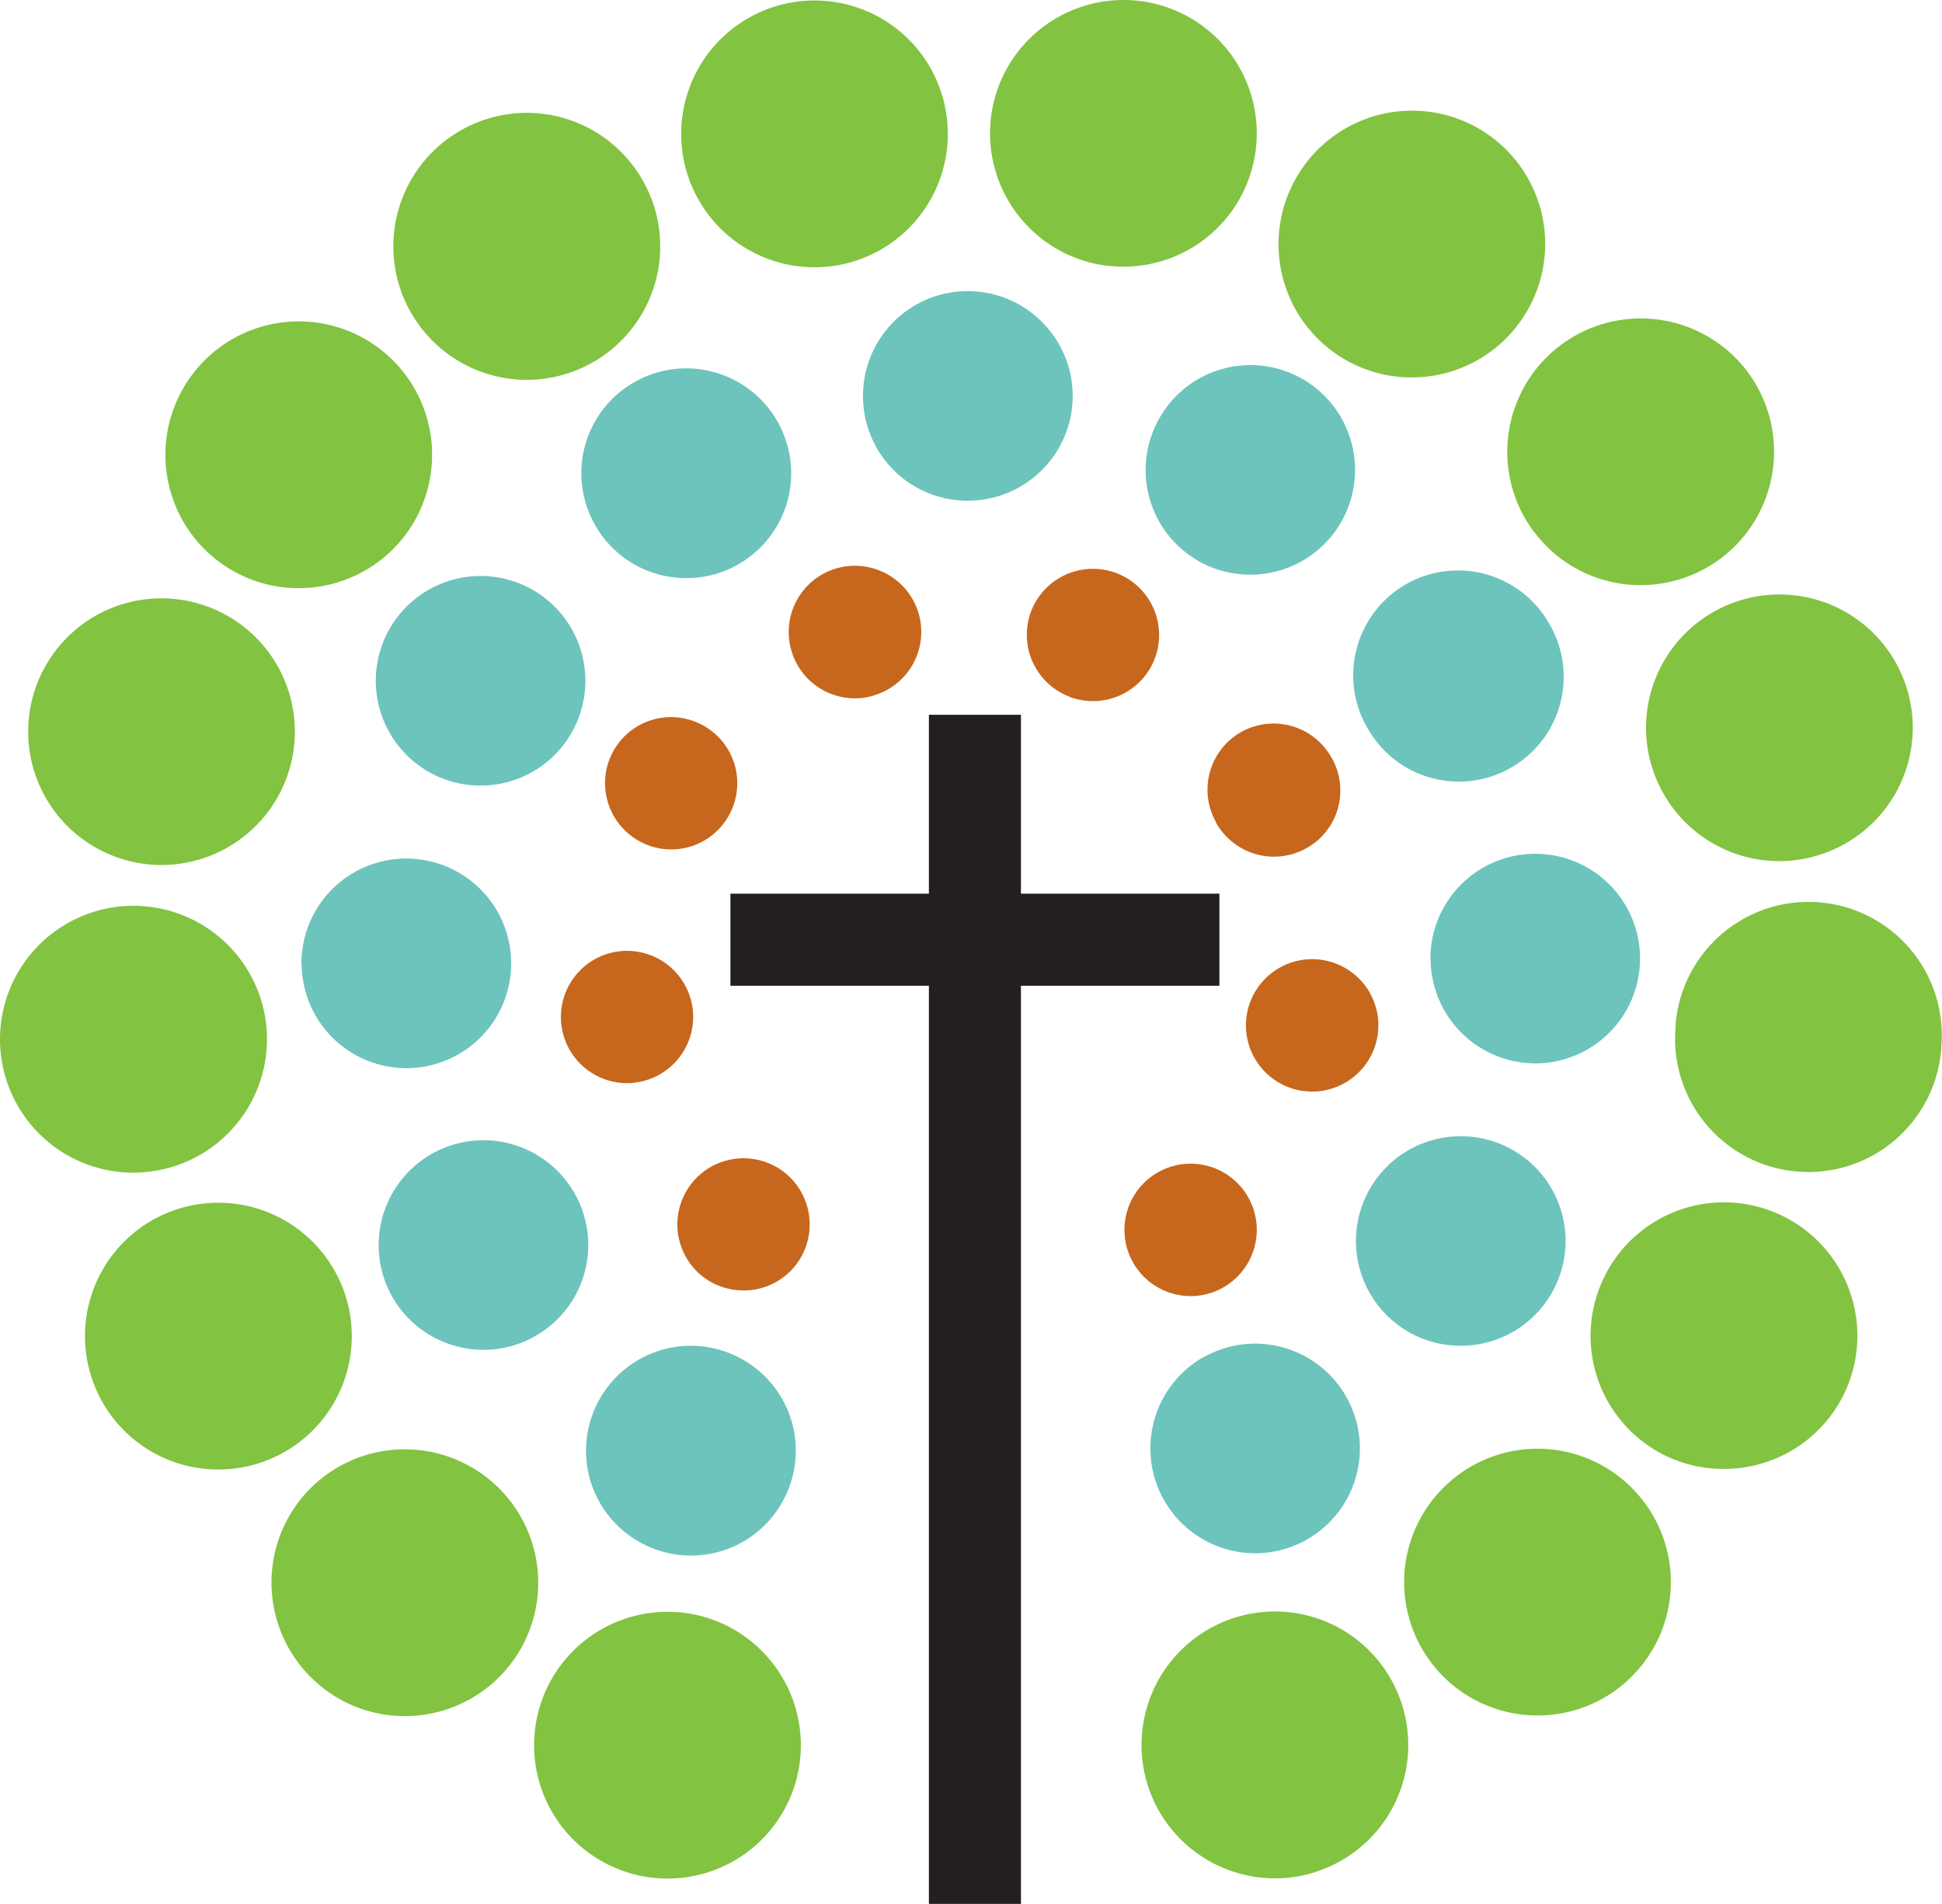 <svg id="Layer_1" data-name="Layer 1" xmlns="http://www.w3.org/2000/svg" viewBox="0 0 527.89 517.52"><path d="M204.44,549.43a36.23,36.23,0,0,1-20.77-46.87h0a36.26,36.26,0,0,1,46.88-20.77h0a36.29,36.29,0,0,1,20.77,46.88h0a36.24,36.24,0,0,1-33.83,23.2h0A35.93,35.93,0,0,1,204.44,549.43Zm144.35-20.76a36.33,36.33,0,0,1,20.67-46.93h0a36.23,36.23,0,0,1,46.92,20.66h0a36.21,36.21,0,0,1-20.66,46.93h0a35.38,35.38,0,0,1-13.1,2.48h0A36.36,36.36,0,0,1,348.79,528.67ZM121.67,498.21A36.28,36.28,0,0,1,119.29,447h0a36.27,36.27,0,0,1,51.23-2.33h0a36.26,36.26,0,0,1,2.38,51.22h0a36.25,36.25,0,0,1-26.83,11.82h0A36,36,0,0,1,121.67,498.21Zm305.54-2.49a36.21,36.21,0,0,1,2.39-51.22h0a36.15,36.15,0,0,1,51.16,2.38h0a36.22,36.22,0,0,1-2.37,51.22h0a36,36,0,0,1-24.4,9.43h0A36.19,36.19,0,0,1,427.21,495.72ZM63,420.67A36.27,36.27,0,0,1,79.15,372h0a36.29,36.29,0,0,1,48.69,16.21h0a36.24,36.24,0,0,1-16.21,48.64h0a36.31,36.31,0,0,1-16.21,3.83h0A36.15,36.15,0,0,1,63,420.67Zm425.49,16.11a36.24,36.24,0,0,1-16.26-48.63h0a36.23,36.23,0,0,1,48.63-16.27h0a36.27,36.27,0,0,1,16.27,48.64h0a36.3,36.3,0,0,1-32.48,20h0A36.08,36.08,0,0,1,488.48,436.78ZM36.21,327.08A36.27,36.27,0,0,1,69,287.61h0a36.3,36.3,0,0,1,39.47,32.74h0a36.27,36.27,0,0,1-32.74,39.47h0Q74,360,72.26,360h0A36.26,36.26,0,0,1,36.21,327.08Zm488.07,32.58a36.23,36.23,0,0,1-32.74-39.47h0v-.41h0c0-.11,0-.21,0-.31h0a36.28,36.28,0,0,1,39.31-32.94h0a36.24,36.24,0,0,1,32.89,39.3h0c0,.27,0,.53,0,.73h0a.74.74,0,0,1-.06.36h0a36.23,36.23,0,0,1-36,32.9h0C526.55,359.82,525.42,359.76,524.28,359.66ZM70.14,275a36.23,36.23,0,0,1-25.07-44.7h0a36.21,36.21,0,0,1,44.7-25.06h0a36.23,36.23,0,0,1,25.07,44.7h0A36.29,36.29,0,0,1,80,276.37h0A35.55,35.55,0,0,1,70.14,275Zm414.77-25.89a36.23,36.23,0,0,1,24.8-44.86h0A36.23,36.23,0,0,1,554.57,229h0a36.23,36.23,0,0,1-24.8,44.86h0a35.66,35.66,0,0,1-10,1.45h0A36.25,36.25,0,0,1,484.91,249.08ZM95.42,193.81a36.25,36.25,0,0,1-7.1-50.76h0a36.21,36.21,0,0,1,50.76-7.14h0a36.27,36.27,0,0,1,7.15,50.75h0a36.25,36.25,0,0,1-29,14.45h0A36.08,36.08,0,0,1,95.42,193.81Zm357.74-7.87V186a36.26,36.26,0,0,1,6.94-50.81h0a36.3,36.3,0,0,1,50.81,6.89h0A36.3,36.3,0,0,1,504,192.88h0a36.28,36.28,0,0,1-21.91,7.41h0A36.09,36.09,0,0,1,453.16,185.94ZM148.45,127.36a36.25,36.25,0,0,1,11.6-49.93h0A36.2,36.2,0,0,1,210,89h0a36.24,36.24,0,0,1-11.59,50h0a36.44,36.44,0,0,1-19.12,5.49h0A36.27,36.27,0,0,1,148.45,127.36Zm252.34,11.09h0A36.23,36.23,0,0,1,389,88.57h0A36.25,36.25,0,0,1,438.87,76.7h0a36.23,36.23,0,0,1,11.8,49.88h0a36.13,36.13,0,0,1-30.86,17.25h0A36,36,0,0,1,400.79,138.45ZM221.85,84.37A36.26,36.26,0,0,1,250.75,42h0a36.21,36.21,0,0,1,42.31,28.9h0a36.26,36.26,0,0,1-28.9,42.37h0a37.7,37.7,0,0,1-6.73.62h0A36.23,36.23,0,0,1,221.85,84.37Zm113.06,28.8A36.32,36.32,0,0,1,305.75,71h0A36.29,36.29,0,0,1,348,41.84h0A36.21,36.21,0,0,1,377.08,84h0a36.18,36.18,0,0,1-35.59,29.72h0A40.69,40.69,0,0,1,334.91,113.17Z" transform="translate(-36.05 -41.24)" style="fill:#82c341"/><path d="M209.73,460.3h0a28.43,28.43,0,0,1-10.62-38.85h0A28.43,28.43,0,0,1,238,410.83h0a28.43,28.43,0,0,1,10.61,38.85h0a28.43,28.43,0,0,1-24.75,14.4h0A28.44,28.44,0,0,1,209.73,460.3Zm142.9-11a28.55,28.55,0,0,1,10.25-39v.06a28.45,28.45,0,0,1,38.95,10.25h0a28.49,28.49,0,0,1-10.26,38.95h0a28.18,28.18,0,0,1-14.35,3.88h0A28.43,28.43,0,0,1,352.63,449.26ZM142.86,394.05a28.53,28.53,0,0,1,10.26-39h0a28.49,28.49,0,0,1,38.94,10.25h0a28.43,28.43,0,0,1-10.25,38.95h0a28,28,0,0,1-14.3,3.89h0A28.5,28.5,0,0,1,142.86,394.05ZM419,403.32a28.51,28.51,0,0,1-10.61-38.9h0a28.5,28.5,0,0,1,38.91-10.56h0a28.46,28.46,0,0,1,10.55,38.85h0a28.5,28.5,0,0,1-24.75,14.34h0A28.47,28.47,0,0,1,419,403.32Zm-301-100.12a28.47,28.47,0,0,1,28.38-28.59h0A28.5,28.5,0,0,1,175,303h0a28.5,28.5,0,0,1-28.38,28.59h-.1A28.48,28.48,0,0,1,118.05,303.2Zm306.88-1.35a28.47,28.47,0,0,1,28.44-28.53h0a28.46,28.46,0,0,1,28.54,28.38h0a28.51,28.51,0,0,1-28.39,28.59h0A28.51,28.51,0,0,1,424.93,301.85ZM152.6,251.05a28.49,28.49,0,0,1-10.67-38.85h0a28.5,28.5,0,0,1,38.85-10.67h0a28.49,28.49,0,0,1,10.66,38.85h0a28.45,28.45,0,0,1-24.81,14.4h0A28.29,28.29,0,0,1,152.6,251.05ZM408.05,239.6a.18.18,0,0,1-.05-.11h0c-.06-.05-.11-.15-.16-.2h0s-.06,0-.06-.1h0a28.54,28.54,0,0,1,10.21-39h0a28.49,28.49,0,0,1,38.95,10.2h0a3.45,3.45,0,0,1,.37.63h0a28.43,28.43,0,0,1-10.37,38.79h0a28.11,28.11,0,0,1-14.28,3.88h0A28.38,28.38,0,0,1,408.05,239.6ZM198,184.28a28.44,28.44,0,0,1,10.2-39h0a28.49,28.49,0,0,1,39,10.21h0a28.47,28.47,0,0,1-10.21,39h0a28.21,28.21,0,0,1-14.34,3.89h0A28.4,28.4,0,0,1,198,184.28Zm163.88,9.48a28.46,28.46,0,0,1-10.67-38.85h0A28.43,28.43,0,0,1,390,144.19h0A28.52,28.52,0,0,1,400.7,183h0a28.44,28.44,0,0,1-24.82,14.45h0A28.72,28.72,0,0,1,361.85,193.76ZM270.64,149A28.46,28.46,0,0,1,299,120.37h0a28.55,28.55,0,0,1,28.64,28.39h0a28.5,28.5,0,0,1-28.38,28.58h-.16A28.42,28.42,0,0,1,270.64,149Z" transform="translate(-36.05 -41.24)" style="fill:#6dc4bc"/><path d="M226.43,387.7h0a18,18,0,0,1-1.9-25.37h0a18,18,0,0,1,25.37-1.9h0a18,18,0,0,1,1.9,25.36h0a17.94,17.94,0,0,1-14,6.22h0A18,18,0,0,1,226.43,387.7Zm119.32-.79a18,18,0,0,1,2.55-25.29h0a18,18,0,0,1,25.34,2.55h0a18,18,0,0,1-2.56,25.29h0a17.85,17.85,0,0,1-11.73,4.08h0A18,18,0,0,1,345.75,386.91Zm-157-66.35a18,18,0,0,1,14.84-20.63h0a18,18,0,0,1,20.65,14.84h0a18,18,0,0,1-14.85,20.64h0a16.34,16.34,0,0,1-3.26.25h0A18,18,0,0,1,188.75,320.56Zm200.62,17.08a18,18,0,0,1-14.32-21.05h0a18,18,0,0,1,21.06-14.31h0a18,18,0,0,1,14.3,21.05h0a18,18,0,0,1-18,14.62h0A19.71,19.71,0,0,1,389.37,337.64ZM209.3,269.57A18,18,0,0,1,203,245h0a17.94,17.94,0,0,1,24.62-6.32h0a17.92,17.92,0,0,1,6.32,24.62h0a17.86,17.86,0,0,1-15.82,8.82h0A17.68,17.68,0,0,1,209.3,269.57Zm157.41-4.52a.22.22,0,0,1,0-.11h0a.26.26,0,0,1-.1-.21h-.05c-.05-.1-.05-.16-.1-.26h0a18,18,0,0,1,7-24.27h0a18,18,0,0,1,24.47,6.89h0V247h0c.06.15.16.27.21.42h0a17.94,17.94,0,0,1-6.94,24.37h0a18.11,18.11,0,0,1-9.11,2.31h0A18.08,18.08,0,0,1,366.71,265.05Zm-115.22-46a18,18,0,0,1,10.95-23h0a18.07,18.07,0,0,1,23,10.94h0a18,18,0,0,1-11,23h0a17,17,0,0,1-6.29,1.07h0A18,18,0,0,1,251.49,219.09Zm75.32,11.58v0a18,18,0,0,1-10.5-23.15h0A18,18,0,0,1,339.46,197h0A18,18,0,0,1,350,220.13h0a18,18,0,0,1-17.17,11.69h0A18.44,18.44,0,0,1,326.81,230.67Z" transform="translate(-36.05 -41.24)" style="fill:#c6671d"/><polygon points="252.5 517.52 277.52 517.52 277.52 267.94 331.47 267.94 331.47 242.92 277.52 242.92 277.52 194.29 252.5 194.29 252.5 242.92 198.55 242.92 198.55 267.94 252.5 267.94 252.5 517.52" style="fill:#231f20"/></svg>